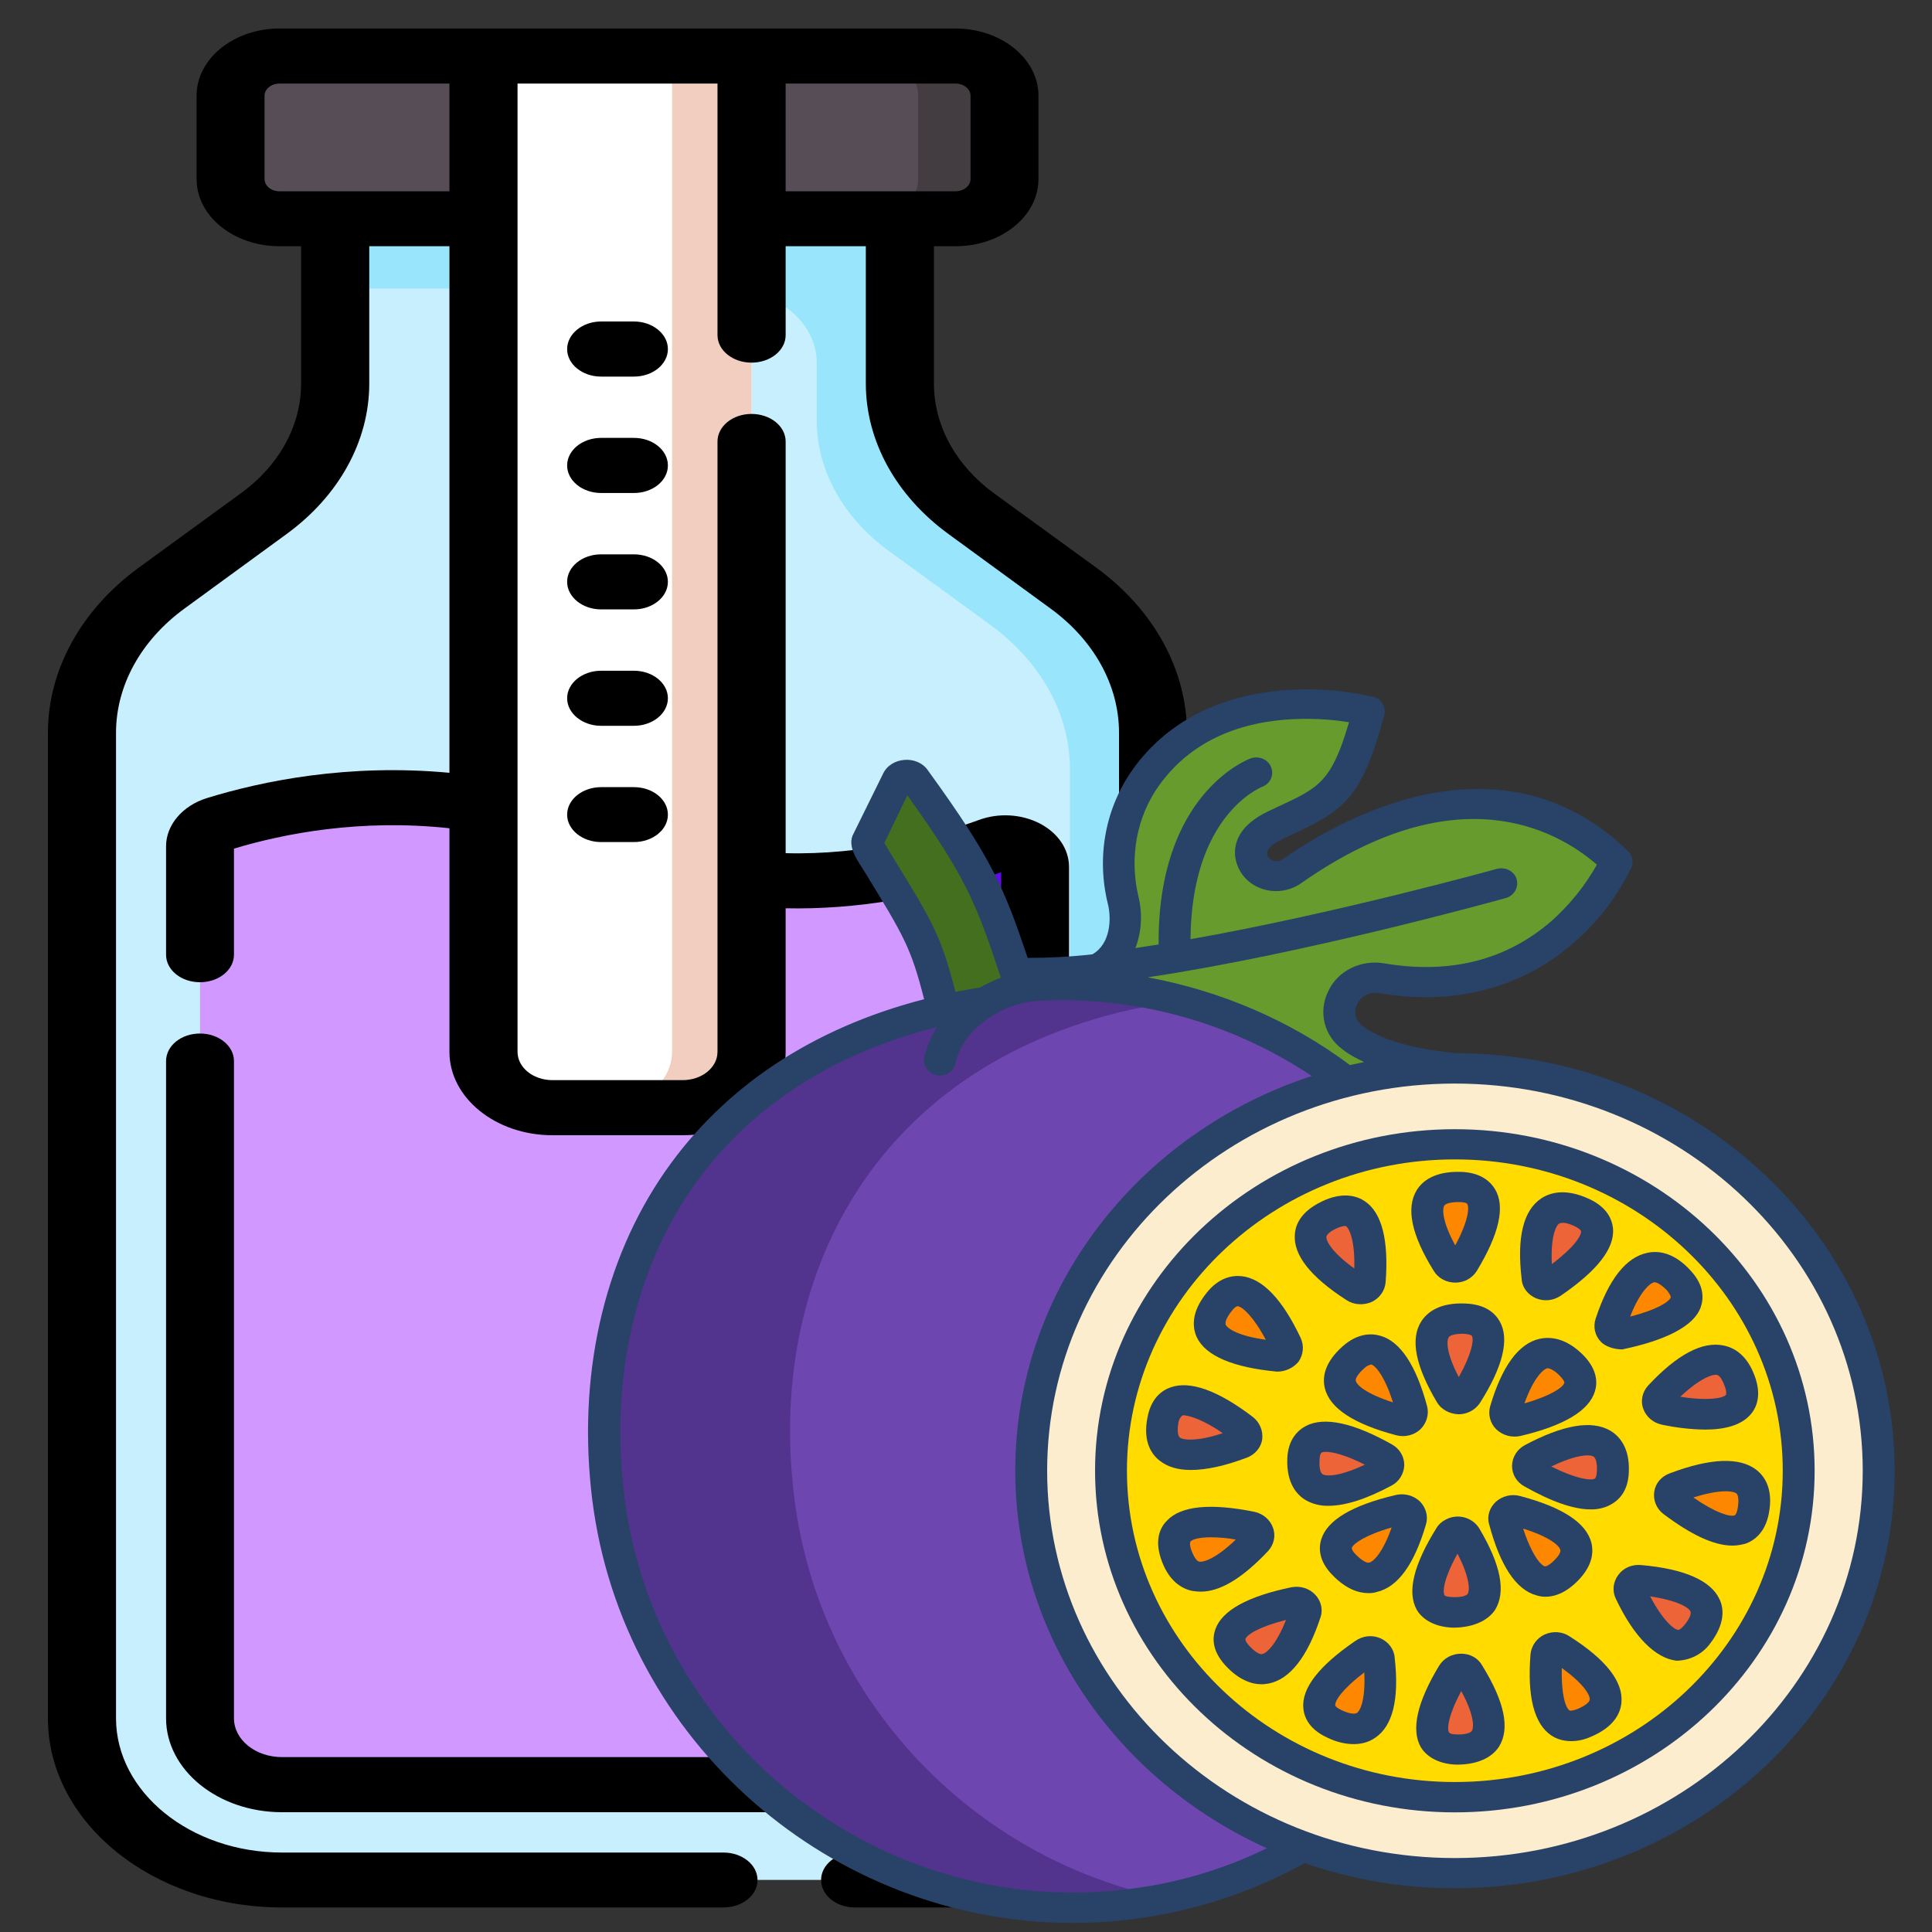 <?xml version="1.0" encoding="UTF-8"?>
<svg xmlns="http://www.w3.org/2000/svg" xmlns:xlink="http://www.w3.org/1999/xlink" width="40px" height="40px" viewBox="0 0 40 40" version="1.1">
<rect x="0" y="0" width="40" height="40" fill="#333333" stroke="none"/>
<g id="surface1">
<path style=" stroke:none;fill-rule:nonzero;fill:rgb(78.431%,93.725%,99.608%);fill-opacity:1;" d="M 18.629 7.941 L 18.629 4.527 L 10.938 2.27 L 6.938 4.527 L 6.938 7.941 C 6.938 8.969 6.402 9.949 5.457 10.637 L 3.344 12.18 C 2.297 12.941 1.699 14.031 1.699 15.172 L 1.699 35.574 C 1.699 37.426 3.551 38.922 5.84 38.922 L 19.73 38.922 C 22.02 38.922 23.871 37.426 23.871 35.574 L 23.871 15.172 C 23.871 14.031 23.273 12.941 22.227 12.18 L 20.113 10.637 C 19.168 9.949 18.629 8.969 18.629 7.941 Z M 18.629 7.941 "/>
<path style=" stroke:none;fill-rule:nonzero;fill:rgb(60%,90.196%,98.824%);fill-opacity:1;" d="M 22.227 12.18 L 20.113 10.637 C 19.168 9.949 18.629 8.969 18.629 7.941 L 18.629 4.527 L 10.938 2.27 L 6.938 4.527 L 6.938 5.973 L 15.008 5.973 C 16.059 5.973 16.91 6.66 16.91 7.512 L 16.91 8.703 C 16.91 9.73 17.449 10.707 18.391 11.398 L 20.504 12.938 C 21.555 13.703 22.152 14.789 22.152 15.93 L 22.152 35.574 C 22.152 37.426 20.297 38.922 18.012 38.922 L 19.73 38.922 C 22.02 38.922 23.871 37.426 23.871 35.574 L 23.871 15.172 C 23.871 14.031 23.273 12.941 22.227 12.18 Z M 22.227 12.18 "/>
<path style=" stroke:none;fill-rule:nonzero;fill:rgb(34.118%,30.196%,33.725%);fill-opacity:1;" d="M 19.781 4.527 L 5.789 4.527 C 5.227 4.527 4.773 4.16 4.773 3.707 L 4.773 1.98 C 4.773 1.527 5.227 1.16 5.789 1.16 L 19.781 1.16 C 20.344 1.16 20.797 1.527 20.797 1.98 L 20.797 3.707 C 20.797 4.16 20.344 4.527 19.781 4.527 Z M 19.781 4.527 "/>
<path style=" stroke:none;fill-rule:nonzero;fill:rgb(26.275%,23.922%,25.49%);fill-opacity:1;" d="M 19.781 1.16 L 17.996 1.16 C 18.555 1.16 19.008 1.527 19.008 1.98 L 19.008 3.707 C 19.008 4.16 18.555 4.527 17.996 4.527 L 19.781 4.527 C 20.344 4.527 20.797 4.16 20.797 3.707 L 20.797 1.98 C 20.797 1.527 20.344 1.16 19.781 1.16 Z M 19.781 1.16 "/>
<path style=" stroke:none;fill-rule:nonzero;fill:rgb(81.961%,60%,100%);fill-opacity:1;" d="M 12.785 17.477 C 9.309 15.977 6.145 16.559 4.535 17.055 C 4.297 17.129 4.141 17.316 4.141 17.52 L 4.141 35.574 C 4.141 36.332 4.898 36.949 5.84 36.949 L 19.73 36.949 C 20.668 36.949 21.43 36.332 21.43 35.574 L 21.43 17.949 C 21.43 17.586 20.965 17.344 20.555 17.496 C 18.68 18.176 15.762 18.758 12.785 17.477 Z M 12.785 17.477 "/>
<path style=" stroke:none;fill-rule:nonzero;fill:rgb(39.216%,3.529%,92.549%);fill-opacity:1;" d="M 20.555 17.496 C 20.152 17.641 19.695 17.785 19.203 17.906 C 19.207 17.918 19.207 17.934 19.207 17.949 L 19.207 35.574 C 19.207 36.332 18.445 36.949 17.508 36.949 L 19.73 36.949 C 20.668 36.949 21.43 36.332 21.43 35.574 L 21.43 17.949 C 21.43 17.586 20.965 17.344 20.555 17.496 Z M 20.555 17.496 "/>
<path style=" stroke:none;fill-rule:nonzero;fill:rgb(100%,100%,100%);fill-opacity:1;" d="M 14.133 22.934 L 11.438 22.934 C 10.648 22.934 10.012 22.414 10.012 21.777 L 10.012 1.16 L 15.559 1.16 L 15.559 21.777 C 15.559 22.414 14.922 22.934 14.133 22.934 Z M 14.133 22.934 "/>
<path style=" stroke:none;fill-rule:nonzero;fill:rgb(94.902%,80.784%,75.294%);fill-opacity:1;" d="M 13.914 1.16 L 13.914 21.777 C 13.914 22.414 13.277 22.934 12.488 22.934 L 14.133 22.934 C 14.922 22.934 15.559 22.414 15.559 21.777 L 15.559 1.16 Z M 13.914 1.16 "/>
<path style=" stroke:none;fill-rule:nonzero;fill:rgb(0%,0%,0%);fill-opacity:1;" d="M 22.699 11.754 L 20.582 10.215 C 19.789 9.637 19.336 8.809 19.336 7.941 L 19.336 5.098 L 19.781 5.098 C 20.73 5.098 21.5 4.477 21.5 3.707 L 21.5 1.98 C 21.5 1.215 20.73 0.59 19.781 0.59 L 5.789 0.59 C 4.84 0.59 4.07 1.215 4.07 1.98 L 4.07 3.707 C 4.07 4.477 4.84 5.098 5.789 5.098 L 6.234 5.098 L 6.234 7.941 C 6.234 8.809 5.781 9.637 4.984 10.215 L 2.871 11.754 C 1.68 12.625 0.992 13.871 0.992 15.172 L 0.992 35.574 C 0.992 37.734 3.168 39.492 5.84 39.492 L 14.98 39.492 C 15.367 39.492 15.684 39.238 15.684 38.926 C 15.684 38.609 15.367 38.355 14.98 38.355 L 5.84 38.355 C 3.945 38.355 2.402 37.105 2.402 35.574 L 2.402 15.172 C 2.402 14.195 2.918 13.258 3.816 12.602 L 5.93 11.059 C 7.02 10.266 7.645 9.129 7.645 7.941 L 7.645 5.098 L 9.305 5.098 L 9.305 16 C 7.211 15.805 5.438 16.168 4.285 16.523 C 3.777 16.68 3.438 17.082 3.438 17.52 L 3.438 19.766 C 3.438 20.082 3.75 20.336 4.141 20.336 C 4.527 20.336 4.844 20.082 4.844 19.766 L 4.844 17.57 C 5.879 17.258 7.457 16.949 9.305 17.148 L 9.305 21.777 C 9.305 22.73 10.262 23.504 11.438 23.504 L 14.133 23.504 C 15.309 23.504 16.266 22.73 16.266 21.777 L 16.266 18.805 C 17.711 18.836 19.238 18.582 20.727 18.059 L 20.727 35.574 C 20.727 36.02 20.281 36.379 19.73 36.379 L 5.84 36.379 C 5.289 36.379 4.844 36.02 4.844 35.574 L 4.844 21.969 C 4.844 21.652 4.527 21.398 4.141 21.398 C 3.75 21.398 3.438 21.652 3.438 21.969 L 3.438 35.574 C 3.438 36.645 4.512 37.52 5.84 37.52 L 19.73 37.52 C 21.055 37.52 22.133 36.645 22.133 35.574 L 22.133 17.949 C 22.133 17.586 21.91 17.25 21.531 17.051 C 21.152 16.855 20.68 16.824 20.266 16.977 C 19.309 17.324 17.867 17.707 16.266 17.664 L 16.266 9.141 C 16.266 8.824 15.949 8.57 15.559 8.57 C 15.172 8.57 14.855 8.824 14.855 9.141 L 14.855 21.777 C 14.855 22.102 14.531 22.363 14.133 22.363 L 11.438 22.363 C 11.039 22.363 10.715 22.102 10.715 21.777 L 10.715 1.73 L 14.855 1.73 L 14.855 6.938 C 14.855 7.254 15.172 7.508 15.559 7.508 C 15.949 7.508 16.266 7.254 16.266 6.938 L 16.266 5.098 L 17.926 5.098 L 17.926 7.941 C 17.926 9.129 18.551 10.266 19.641 11.059 L 21.754 12.602 C 22.652 13.258 23.168 14.191 23.168 15.172 L 23.168 35.574 C 23.168 37.105 21.625 38.355 19.73 38.355 L 17.703 38.355 C 17.312 38.355 17 38.609 17 38.922 C 17 39.238 17.312 39.492 17.703 39.492 L 19.73 39.492 C 22.402 39.492 24.574 37.734 24.574 35.574 L 24.574 15.172 C 24.574 13.871 23.891 12.625 22.699 11.754 Z M 5.477 3.707 L 5.477 1.98 C 5.477 1.844 5.617 1.73 5.789 1.73 L 9.305 1.73 L 9.305 3.961 L 5.789 3.961 C 5.617 3.961 5.477 3.848 5.477 3.707 Z M 20.094 1.98 L 20.094 3.707 C 20.094 3.848 19.953 3.961 19.781 3.961 L 16.266 3.961 L 16.266 1.73 L 19.781 1.73 C 19.953 1.73 20.094 1.844 20.094 1.98 Z M 20.094 1.98 "/>
<path style=" stroke:none;fill-rule:nonzero;fill:rgb(0%,0%,0%);fill-opacity:1;" d="M 13.125 6.656 L 12.445 6.656 C 12.059 6.656 11.742 6.914 11.742 7.227 C 11.742 7.543 12.059 7.797 12.445 7.797 L 13.125 7.797 C 13.512 7.797 13.828 7.543 13.828 7.227 C 13.828 6.914 13.512 6.656 13.125 6.656 Z M 13.125 6.656 "/>
<path style=" stroke:none;fill-rule:nonzero;fill:rgb(0%,0%,0%);fill-opacity:1;" d="M 13.125 9.066 L 12.445 9.066 C 12.059 9.066 11.742 9.32 11.742 9.637 C 11.742 9.953 12.059 10.207 12.445 10.207 L 13.125 10.207 C 13.512 10.207 13.828 9.953 13.828 9.637 C 13.828 9.32 13.512 9.066 13.125 9.066 Z M 13.125 9.066 "/>
<path style=" stroke:none;fill-rule:nonzero;fill:rgb(0%,0%,0%);fill-opacity:1;" d="M 13.125 11.477 L 12.445 11.477 C 12.059 11.477 11.742 11.73 11.742 12.047 C 11.742 12.359 12.059 12.617 12.445 12.617 L 13.125 12.617 C 13.512 12.617 13.828 12.359 13.828 12.047 C 13.828 11.73 13.512 11.477 13.125 11.477 Z M 13.125 11.477 "/>
<path style=" stroke:none;fill-rule:nonzero;fill:rgb(0%,0%,0%);fill-opacity:1;" d="M 13.125 13.887 L 12.445 13.887 C 12.059 13.887 11.742 14.141 11.742 14.457 C 11.742 14.77 12.059 15.027 12.445 15.027 L 13.125 15.027 C 13.512 15.027 13.828 14.77 13.828 14.457 C 13.828 14.141 13.512 13.887 13.125 13.887 Z M 13.125 13.887 "/>
<path style=" stroke:none;fill-rule:nonzero;fill:rgb(0%,0%,0%);fill-opacity:1;" d="M 13.125 16.297 L 12.445 16.297 C 12.059 16.297 11.742 16.551 11.742 16.867 C 11.742 17.18 12.059 17.434 12.445 17.434 L 13.125 17.434 C 13.512 17.434 13.828 17.18 13.828 16.867 C 13.828 16.551 13.512 16.297 13.125 16.297 Z M 13.125 16.297 "/>
<path style=" stroke:none;fill-rule:nonzero;fill:rgb(40.784%,60.784%,17.647%);fill-opacity:1;" d="M 28.605 20.258 C 32.188 20.859 33.469 17.84 33.469 17.84 C 30.992 15.441 27.828 17.281 26.742 18.051 C 26.422 18.273 25.945 18.098 25.906 17.719 C 25.883 17.516 25.992 17.293 26.406 17.094 C 27.512 16.57 27.863 16.52 28.336 14.727 C 28.336 14.727 25.277 13.938 23.723 16.098 C 23.191 16.844 23.035 17.773 23.25 18.648 C 23.371 19.141 23.262 19.809 22.711 20.062 C 22.07 20.129 21.492 20.16 21.023 20.133 C 21.059 20.238 21.094 20.344 21.129 20.453 L 27.867 22.395 C 28.598 22.211 29.352 22.117 30.109 22.117 C 29.023 22.016 28.375 21.773 27.996 21.488 C 27.41 21.043 27.855 20.133 28.605 20.258 Z M 28.605 20.258 "/>
<path style=" stroke:none;fill-rule:nonzero;fill:rgb(43.137%,27.451%,68.627%);fill-opacity:1;" d="M 21.438 20.41 C 21.332 20.414 21.234 20.43 21.133 20.453 L 19.535 20.91 C 14.242 22.117 12.023 26.461 12.598 31.016 C 13.25 36.258 18.039 40.023 23.285 39.434 C 24.586 39.289 25.844 38.875 26.965 38.227 L 27.875 22.395 C 26.086 21.027 23.82 20.27 21.438 20.41 Z M 21.438 20.41 "/>
<path style=" stroke:none;fill-rule:nonzero;fill:rgb(32.157%,20%,55.686%);fill-opacity:1;" d="M 23.383 20.91 C 23.664 20.848 23.953 20.793 24.25 20.746 C 24.285 20.723 24.324 20.703 24.355 20.688 C 23.406 20.445 22.422 20.352 21.438 20.41 C 21.332 20.414 21.234 20.43 21.133 20.453 L 19.535 20.91 C 14.242 22.117 12.023 26.461 12.598 31.016 C 13.25 36.258 18.039 40.023 23.285 39.434 C 23.57 39.402 23.852 39.355 24.129 39.301 C 20.168 38.488 16.969 35.227 16.445 31.008 C 15.871 26.461 18.09 22.117 23.383 20.91 Z M 23.383 20.91 "/>
<path style=" stroke:none;fill-rule:nonzero;fill:rgb(26.275%,43.529%,11.765%);fill-opacity:1;" d="M 21.031 20.133 C 21.062 20.238 21.102 20.344 21.133 20.453 C 20.875 20.512 20.629 20.609 20.398 20.746 C 20.102 20.793 19.809 20.844 19.527 20.91 C 19.156 19.418 19.062 19.336 17.977 17.562 C 17.945 17.508 17.941 17.445 17.969 17.387 L 18.566 16.152 C 18.617 16.055 18.738 16.012 18.84 16.059 C 18.875 16.074 18.902 16.098 18.926 16.129 C 20.309 18.023 20.492 18.535 21.031 20.133 Z M 21.031 20.133 "/>
<path style=" stroke:none;fill-rule:nonzero;fill:rgb(98.431%,92.941%,80.784%);fill-opacity:1;" d="M 30.121 22.117 C 34.973 22.117 38.895 25.848 38.895 30.449 C 38.895 35.051 34.965 38.781 30.121 38.781 C 25.277 38.781 21.355 35.051 21.355 30.449 C 21.355 25.848 25.277 22.117 30.121 22.117 Z M 30.121 22.117 "/>
<path style=" stroke:none;fill-rule:nonzero;fill:rgb(100%,85.882%,0%);fill-opacity:1;" d="M 30.121 23.691 C 34.055 23.691 37.234 26.719 37.23 30.457 C 37.227 34.191 34.043 37.215 30.109 37.211 C 26.188 37.211 23.004 34.18 23.004 30.449 C 23.004 26.715 26.191 23.691 30.121 23.691 Z M 30.121 23.691 "/>
<path style=" stroke:none;fill-rule:nonzero;fill:rgb(99.608%,52.941%,0%);fill-opacity:1;" d="M 34.695 30.797 C 35.27 30.582 36.504 30.227 36.301 31.281 C 36.141 32.121 35.113 31.457 34.648 31.098 C 34.562 31.035 34.555 30.926 34.621 30.848 C 34.637 30.828 34.664 30.805 34.695 30.797 Z M 34.695 30.797 "/>
<path style=" stroke:none;fill-rule:nonzero;fill:rgb(92.549%,39.216%,21.569%);fill-opacity:1;" d="M 36.031 28.637 C 36.289 29.457 35.059 29.301 34.473 29.18 C 34.371 29.16 34.305 29.066 34.328 28.973 C 34.332 28.941 34.352 28.914 34.371 28.887 C 34.777 28.453 35.715 27.613 36.031 28.637 Z M 36.031 28.637 "/>
<path style=" stroke:none;fill-rule:nonzero;fill:rgb(92.549%,39.216%,21.569%);fill-opacity:1;" d="M 33.938 32.711 C 34.555 32.77 35.816 32.984 35.137 33.84 C 34.586 34.523 33.996 33.484 33.75 32.961 C 33.707 32.875 33.75 32.77 33.844 32.727 C 33.871 32.711 33.906 32.707 33.938 32.711 Z M 33.938 32.711 "/>
<path style=" stroke:none;fill-rule:nonzero;fill:rgb(99.608%,52.941%,0%);fill-opacity:1;" d="M 34.762 26.516 C 35.352 27.164 34.156 27.504 33.574 27.625 C 33.477 27.645 33.371 27.582 33.348 27.488 C 33.344 27.457 33.344 27.426 33.355 27.395 C 33.535 26.836 34.027 25.707 34.762 26.516 Z M 34.762 26.516 "/>
<path style=" stroke:none;fill-rule:nonzero;fill:rgb(92.549%,39.216%,21.569%);fill-opacity:1;" d="M 31.727 30.199 C 32.266 29.914 33.438 29.398 33.387 30.473 C 33.348 31.328 32.238 30.801 31.723 30.508 C 31.633 30.457 31.602 30.348 31.656 30.262 C 31.68 30.234 31.699 30.215 31.727 30.199 Z M 31.727 30.199 "/>
<path style=" stroke:none;fill-rule:nonzero;fill:rgb(99.608%,52.941%,0%);fill-opacity:1;" d="M 32.309 34.133 C 32.82 34.461 33.82 35.23 32.793 35.668 C 31.969 36.02 31.969 34.84 32.02 34.27 C 32.023 34.168 32.117 34.098 32.223 34.102 C 32.254 34.105 32.281 34.117 32.309 34.133 Z M 32.309 34.133 "/>
<path style=" stroke:none;fill-rule:nonzero;fill:rgb(92.549%,39.216%,21.569%);fill-opacity:1;" d="M 32.746 25.105 C 33.559 25.477 32.605 26.238 32.117 26.574 C 32.035 26.633 31.914 26.617 31.855 26.531 C 31.836 26.508 31.82 26.48 31.82 26.449 C 31.754 25.863 31.727 24.641 32.746 25.105 Z M 32.746 25.105 "/>
<path style=" stroke:none;fill-rule:nonzero;fill:rgb(99.608%,52.941%,0%);fill-opacity:1;" d="M 32.547 28.281 C 33.156 28.914 31.98 29.285 31.398 29.426 C 31.297 29.453 31.195 29.395 31.168 29.297 C 31.16 29.266 31.16 29.234 31.168 29.207 C 31.336 28.645 31.781 27.492 32.547 28.281 Z M 32.547 28.281 "/>
<path style=" stroke:none;fill-rule:nonzero;fill:rgb(99.608%,52.941%,0%);fill-opacity:1;" d="M 31.383 31.277 C 31.977 31.434 33.184 31.855 32.355 32.582 C 31.688 33.16 31.297 32.043 31.148 31.488 C 31.121 31.395 31.184 31.297 31.289 31.27 C 31.32 31.266 31.355 31.266 31.383 31.277 Z M 31.383 31.277 "/>
<path style=" stroke:none;fill-rule:nonzero;fill:rgb(92.549%,39.216%,21.569%);fill-opacity:1;" d="M 30.414 34.641 C 30.727 35.145 31.281 36.25 30.156 36.223 C 29.254 36.203 29.793 35.137 30.09 34.645 C 30.141 34.562 30.254 34.531 30.348 34.578 C 30.371 34.586 30.398 34.613 30.414 34.641 Z M 30.414 34.641 "/>
<path style=" stroke:none;fill-rule:nonzero;fill:rgb(92.549%,39.216%,21.569%);fill-opacity:1;" d="M 30.32 27.301 C 31.223 27.336 30.668 28.391 30.359 28.883 C 30.305 28.969 30.188 29 30.102 28.945 C 30.074 28.93 30.051 28.91 30.035 28.883 C 29.73 28.371 29.191 27.258 30.32 27.301 Z M 30.32 27.301 "/>
<path style=" stroke:none;fill-rule:nonzero;fill:rgb(92.549%,39.216%,21.569%);fill-opacity:1;" d="M 30.336 31.805 C 30.641 32.316 31.18 33.422 30.051 33.379 C 29.148 33.344 29.703 32.289 30.012 31.797 C 30.066 31.715 30.184 31.684 30.27 31.734 C 30.297 31.758 30.32 31.777 30.336 31.805 Z M 30.336 31.805 "/>
<path style=" stroke:none;fill-rule:nonzero;fill:rgb(99.608%,52.941%,0%);fill-opacity:1;" d="M 30.223 24.574 C 31.121 24.594 30.59 25.66 30.289 26.152 C 30.238 26.234 30.121 26.266 30.027 26.219 C 30 26.203 29.98 26.184 29.961 26.156 C 29.656 25.648 29.094 24.547 30.223 24.574 Z M 30.223 24.574 "/>
<path style=" stroke:none;fill-rule:nonzero;fill:rgb(99.608%,52.941%,0%);fill-opacity:1;" d="M 29.227 29.191 C 29.254 29.285 29.191 29.383 29.09 29.41 C 29.055 29.418 29.023 29.418 28.988 29.41 C 28.395 29.254 27.188 28.832 28.016 28.105 C 28.684 27.52 29.078 28.637 29.227 29.191 Z M 29.227 29.191 "/>
<path style=" stroke:none;fill-rule:nonzero;fill:rgb(99.608%,52.941%,0%);fill-opacity:1;" d="M 28.98 31.254 C 29.078 31.23 29.184 31.285 29.211 31.387 C 29.215 31.418 29.215 31.449 29.211 31.473 C 29.043 32.039 28.598 33.188 27.828 32.398 C 27.215 31.766 28.395 31.395 28.98 31.254 Z M 28.98 31.254 "/>
<path style=" stroke:none;fill-rule:nonzero;fill:rgb(92.549%,39.216%,21.569%);fill-opacity:1;" d="M 28.648 30.172 C 28.738 30.227 28.77 30.336 28.715 30.418 C 28.699 30.445 28.676 30.465 28.648 30.48 C 28.109 30.77 26.938 31.281 26.988 30.211 C 27.023 29.359 28.133 29.883 28.648 30.172 Z M 28.648 30.172 "/>
<path style=" stroke:none;fill-rule:nonzero;fill:rgb(99.608%,52.941%,0%);fill-opacity:1;" d="M 28.555 34.348 C 28.621 34.934 28.648 36.156 27.633 35.691 C 26.816 35.32 27.77 34.555 28.258 34.223 C 28.34 34.164 28.461 34.18 28.523 34.262 C 28.539 34.289 28.551 34.32 28.555 34.348 Z M 28.555 34.348 "/>
<path style=" stroke:none;fill-rule:nonzero;fill:rgb(92.549%,39.216%,21.569%);fill-opacity:1;" d="M 27.582 25.129 C 28.406 24.777 28.406 25.957 28.359 26.527 C 28.352 26.625 28.258 26.699 28.152 26.695 C 28.121 26.695 28.09 26.684 28.062 26.664 C 27.551 26.336 26.551 25.566 27.582 25.129 Z M 27.582 25.129 "/>
<path style=" stroke:none;fill-rule:nonzero;fill:rgb(92.549%,39.216%,21.569%);fill-opacity:1;" d="M 26.809 33.172 C 26.906 33.152 27.012 33.215 27.031 33.309 C 27.039 33.34 27.039 33.371 27.027 33.395 C 26.84 33.957 26.355 35.09 25.621 34.273 C 25.027 33.625 26.219 33.293 26.809 33.172 Z M 26.809 33.172 "/>
<path style=" stroke:none;fill-rule:nonzero;fill:rgb(99.608%,52.941%,0%);fill-opacity:1;" d="M 26.625 27.832 C 26.668 27.922 26.625 28.027 26.531 28.066 C 26.504 28.078 26.473 28.086 26.438 28.086 C 25.824 28.027 24.559 27.812 25.242 26.957 C 25.789 26.277 26.379 27.312 26.625 27.832 Z M 26.625 27.832 "/>
<path style=" stroke:none;fill-rule:nonzero;fill:rgb(99.608%,52.941%,0%);fill-opacity:1;" d="M 25.906 31.609 C 26.004 31.629 26.07 31.727 26.047 31.82 C 26.043 31.852 26.027 31.875 26.004 31.902 C 25.598 32.34 24.664 33.184 24.34 32.152 C 24.086 31.332 25.316 31.488 25.906 31.609 Z M 25.906 31.609 "/>
<path style=" stroke:none;fill-rule:nonzero;fill:rgb(92.549%,39.216%,21.569%);fill-opacity:1;" d="M 25.73 29.582 C 25.812 29.645 25.824 29.754 25.758 29.832 C 25.734 29.859 25.707 29.875 25.68 29.887 C 25.109 30.102 23.871 30.457 24.074 29.398 C 24.238 28.555 25.262 29.223 25.73 29.582 Z M 25.73 29.582 "/>
<path style=" stroke:none;fill-rule:nonzero;fill:rgb(15.686%,25.882%,40.784%);fill-opacity:1;" d="M 30.148 21.805 C 29.242 21.715 28.59 21.527 28.211 21.242 C 28.066 21.137 28.016 20.949 28.098 20.793 C 28.172 20.625 28.359 20.531 28.543 20.562 C 30.527 20.895 31.848 20.172 32.605 19.5 C 33.102 19.066 33.496 18.539 33.777 17.957 C 33.828 17.848 33.801 17.711 33.707 17.621 C 32.559 16.508 31.145 16.117 29.516 16.449 C 28.215 16.723 27.098 17.406 26.551 17.793 C 26.438 17.871 26.254 17.82 26.234 17.684 C 26.227 17.484 26.594 17.359 26.77 17.27 C 27.82 16.781 28.203 16.523 28.66 14.801 C 28.703 14.633 28.598 14.465 28.43 14.426 C 27.828 14.289 27.207 14.242 26.594 14.289 C 25.234 14.395 24.152 14.957 23.461 15.918 C 22.887 16.719 22.695 17.734 22.938 18.719 C 23.016 19.031 22.988 19.547 22.617 19.758 C 22.172 19.809 21.723 19.832 21.277 19.832 C 20.793 18.395 20.551 17.797 19.211 15.949 C 18.988 15.625 18.441 15.672 18.281 16.023 L 17.676 17.25 C 17.516 17.523 17.773 17.84 17.914 18.07 C 18.715 19.383 18.859 19.613 19.133 20.688 C 16.828 21.281 14.992 22.5 13.773 24.25 C 12.48 26.109 11.949 28.523 12.262 31.051 C 12.895 36.082 17.238 39.812 22.207 39.812 C 23.898 39.812 25.547 39.383 27.012 38.574 C 27.984 38.914 29.035 39.094 30.121 39.094 C 35.141 39.094 39.227 35.219 39.227 30.449 C 39.227 25.691 35.156 21.82 30.148 21.805 Z M 24 16.258 C 24.582 15.449 25.461 14.992 26.621 14.898 C 27.059 14.867 27.496 14.883 27.93 14.953 C 27.57 16.184 27.309 16.309 26.473 16.695 C 26.406 16.727 26.328 16.766 26.258 16.797 C 25.641 17.09 25.543 17.469 25.574 17.734 C 25.609 18.02 25.797 18.266 26.07 18.379 C 26.355 18.5 26.688 18.461 26.934 18.289 C 30.133 16.043 32.195 17.152 33.062 17.902 C 32.82 18.332 32.508 18.723 32.133 19.059 C 31.195 19.879 30.027 20.176 28.656 19.945 C 28.172 19.863 27.688 20.102 27.496 20.531 C 27.293 20.949 27.41 21.445 27.797 21.727 C 27.922 21.828 28.078 21.91 28.242 21.988 C 28.145 22.008 28.051 22.031 27.949 22.051 C 26.727 21.137 25.297 20.52 23.762 20.234 C 26.965 19.758 30.953 18.656 31.172 18.594 C 31.348 18.547 31.445 18.375 31.402 18.207 C 31.355 18.039 31.172 17.945 30.996 17.988 L 30.992 17.988 C 30.941 18.004 27.637 18.918 24.648 19.445 C 24.668 16.898 26.066 16.32 26.133 16.289 C 26.301 16.227 26.383 16.043 26.316 15.883 C 26.254 15.719 26.059 15.641 25.891 15.703 C 25.809 15.734 23.965 16.449 23.988 19.555 C 23.828 19.578 23.664 19.605 23.508 19.629 C 23.637 19.281 23.656 18.918 23.57 18.562 C 23.379 17.75 23.531 16.91 24 16.258 Z M 18.488 17.75 L 18.309 17.453 L 18.785 16.465 C 20.027 18.199 20.211 18.715 20.723 20.242 C 20.566 20.301 20.426 20.367 20.289 20.445 C 20.117 20.473 19.945 20.504 19.781 20.535 C 19.48 19.371 19.32 19.105 18.488 17.75 Z M 23.25 39.125 C 18.188 39.695 13.559 36.039 12.926 30.977 C 12.629 28.598 13.129 26.328 14.332 24.594 C 15.477 22.949 17.207 21.816 19.398 21.266 C 19.277 21.461 19.188 21.668 19.137 21.891 C 19.102 22.055 19.215 22.223 19.391 22.258 C 19.566 22.297 19.742 22.188 19.781 22.02 L 19.781 22.016 C 19.945 21.227 20.863 20.754 21.457 20.723 C 23.469 20.605 25.477 21.156 27.16 22.277 C 23.59 23.445 21.02 26.668 21.02 30.449 C 21.02 33.898 23.152 36.875 26.23 38.266 C 25.301 38.719 24.297 39.012 23.25 39.125 Z M 30.121 38.469 C 25.465 38.469 21.68 34.871 21.68 30.449 C 21.68 26.031 25.465 22.434 30.121 22.434 C 34.777 22.434 38.566 26.031 38.566 30.449 C 38.566 34.871 34.777 38.469 30.121 38.469 Z M 30.121 38.469 "/>
<path style=" stroke:none;fill-rule:nonzero;fill:rgb(15.686%,25.882%,40.784%);fill-opacity:1;" d="M 30.121 23.379 C 26.016 23.379 22.672 26.547 22.672 30.449 C 22.672 34.352 26.016 37.523 30.121 37.523 C 34.23 37.523 37.57 34.352 37.57 30.449 C 37.57 26.547 34.23 23.379 30.121 23.379 Z M 30.121 36.895 C 26.379 36.895 23.332 34.004 23.332 30.449 C 23.332 26.898 26.379 24.004 30.121 24.004 C 33.867 24.004 36.91 26.898 36.91 30.449 C 36.91 34.004 33.867 36.895 30.121 36.895 Z M 30.121 36.895 "/>
<path style=" stroke:none;fill-rule:nonzero;fill:rgb(15.686%,25.882%,40.784%);fill-opacity:1;" d="M 30.336 26.988 C 29.793 26.965 29.547 27.176 29.43 27.352 C 29.191 27.719 29.305 28.281 29.75 29.031 C 29.836 29.18 30.008 29.273 30.195 29.281 L 30.199 29.281 C 30.379 29.281 30.551 29.188 30.645 29.039 C 31.121 28.289 31.254 27.719 31.051 27.359 C 30.957 27.195 30.766 27.004 30.336 26.988 Z M 30.203 28.512 C 29.941 28.016 29.945 27.754 29.996 27.684 C 30.023 27.641 30.148 27.613 30.289 27.613 C 30.387 27.617 30.465 27.641 30.473 27.656 C 30.52 27.738 30.473 28.027 30.203 28.512 Z M 30.203 28.512 "/>
<path style=" stroke:none;fill-rule:nonzero;fill:rgb(15.686%,25.882%,40.784%);fill-opacity:1;" d="M 30.082 33.699 C 30.574 33.699 30.844 33.5 30.953 33.332 C 31.184 32.961 31.074 32.398 30.629 31.648 C 30.484 31.41 30.172 31.328 29.926 31.465 C 29.848 31.504 29.781 31.566 29.738 31.641 C 29.266 32.398 29.129 32.961 29.332 33.328 C 29.426 33.492 29.656 33.684 30.082 33.699 Z M 30.176 32.168 C 30.438 32.672 30.43 32.93 30.387 33 C 30.352 33.047 30.23 33.074 30.066 33.066 C 29.969 33.062 29.914 33.043 29.906 33.027 C 29.863 32.941 29.902 32.656 30.176 32.168 Z M 30.176 32.168 "/>
<path style=" stroke:none;fill-rule:nonzero;fill:rgb(15.686%,25.882%,40.784%);fill-opacity:1;" d="M 31.559 30.773 C 32.113 31.086 32.574 31.25 32.93 31.25 C 33.07 31.254 33.211 31.223 33.332 31.16 C 33.504 31.07 33.707 30.891 33.723 30.48 C 33.746 29.969 33.523 29.73 33.34 29.621 C 32.953 29.395 32.359 29.5 31.566 29.922 C 31.41 30.008 31.309 30.168 31.305 30.348 C 31.305 30.523 31.398 30.684 31.559 30.773 Z M 32.992 30.156 C 33.043 30.188 33.07 30.305 33.062 30.461 C 33.059 30.555 33.035 30.602 33.02 30.613 C 32.93 30.66 32.629 30.617 32.117 30.363 C 32.641 30.109 32.914 30.109 32.992 30.156 Z M 32.992 30.156 "/>
<path style=" stroke:none;fill-rule:nonzero;fill:rgb(15.686%,25.882%,40.784%);fill-opacity:1;" d="M 28.809 30.758 C 28.969 30.676 29.066 30.512 29.074 30.336 C 29.074 30.156 28.98 29.996 28.82 29.906 C 28.023 29.457 27.422 29.328 27.043 29.52 C 26.875 29.609 26.668 29.793 26.652 30.199 C 26.633 30.711 26.852 30.953 27.039 31.062 C 27.18 31.141 27.34 31.18 27.504 31.176 C 27.855 31.176 28.293 31.035 28.809 30.758 Z M 27.32 30.227 C 27.328 30.078 27.348 30.059 27.449 30.059 C 27.594 30.059 27.863 30.125 28.258 30.324 C 27.738 30.57 27.461 30.57 27.383 30.523 C 27.336 30.496 27.309 30.383 27.32 30.227 Z M 27.32 30.227 "/>
<path style=" stroke:none;fill-rule:nonzero;fill:rgb(15.686%,25.882%,40.784%);fill-opacity:1;" d="M 31.996 33.059 C 32.16 33.059 32.363 33 32.578 32.812 C 32.977 32.461 32.996 32.148 32.949 31.945 C 32.844 31.527 32.344 31.203 31.469 30.973 C 31.293 30.926 31.102 30.973 30.969 31.094 C 30.836 31.219 30.781 31.395 30.832 31.562 C 31.059 32.414 31.387 32.91 31.801 33.027 C 31.863 33.047 31.93 33.059 31.996 33.059 Z M 32.305 32.09 C 32.32 32.145 32.25 32.246 32.129 32.352 C 32.059 32.414 32.004 32.434 31.984 32.43 C 31.891 32.402 31.707 32.176 31.535 31.648 C 32.098 31.824 32.289 32.008 32.305 32.09 Z M 32.305 32.09 "/>
<path style=" stroke:none;fill-rule:nonzero;fill:rgb(15.686%,25.882%,40.784%);fill-opacity:1;" d="M 27.797 27.875 C 27.402 28.227 27.379 28.539 27.43 28.742 C 27.531 29.16 28.035 29.484 28.906 29.715 C 29.082 29.762 29.277 29.715 29.406 29.594 C 29.535 29.469 29.59 29.285 29.547 29.117 C 29.32 28.266 28.988 27.77 28.578 27.656 C 28.395 27.602 28.109 27.598 27.797 27.875 Z M 28.07 28.59 C 28.055 28.539 28.125 28.434 28.246 28.328 C 28.285 28.289 28.336 28.262 28.391 28.25 C 28.484 28.277 28.676 28.512 28.84 29.035 C 28.281 28.855 28.09 28.676 28.07 28.59 Z M 28.07 28.59 "/>
<path style=" stroke:none;fill-rule:nonzero;fill:rgb(15.686%,25.882%,40.784%);fill-opacity:1;" d="M 28.332 32.984 C 28.391 32.984 28.445 32.98 28.5 32.961 C 28.941 32.863 29.281 32.387 29.523 31.562 C 29.574 31.395 29.523 31.215 29.398 31.086 C 29.266 30.961 29.078 30.91 28.895 30.953 C 27.996 31.164 27.477 31.473 27.355 31.871 C 27.301 32.043 27.297 32.316 27.59 32.613 C 27.867 32.898 28.125 32.984 28.332 32.984 Z M 27.988 32.047 C 28.016 31.961 28.266 31.781 28.812 31.625 C 28.629 32.152 28.43 32.336 28.348 32.352 C 28.293 32.367 28.184 32.301 28.07 32.184 C 28.004 32.121 27.984 32.07 27.988 32.047 Z M 27.988 32.047 "/>
<path style=" stroke:none;fill-rule:nonzero;fill:rgb(15.686%,25.882%,40.784%);fill-opacity:1;" d="M 33.02 28.809 C 33.074 28.637 33.078 28.367 32.789 28.066 C 32.422 27.691 32.09 27.672 31.875 27.719 C 31.438 27.816 31.094 28.293 30.852 29.117 C 30.805 29.285 30.852 29.469 30.98 29.594 C 31.113 29.719 31.297 29.77 31.48 29.73 C 32.383 29.516 32.898 29.207 33.02 28.809 Z M 32.039 28.328 C 32.102 28.328 32.207 28.391 32.305 28.496 C 32.371 28.566 32.395 28.613 32.387 28.633 C 32.359 28.723 32.113 28.898 31.562 29.055 C 31.75 28.527 31.953 28.344 32.039 28.328 Z M 32.039 28.328 "/>
<path style=" stroke:none;fill-rule:nonzero;fill:rgb(15.686%,25.882%,40.784%);fill-opacity:1;" d="M 30.129 26.555 L 30.133 26.555 C 30.32 26.555 30.484 26.461 30.578 26.309 C 31.039 25.547 31.168 24.98 30.953 24.621 C 30.859 24.465 30.656 24.27 30.23 24.262 C 29.695 24.25 29.445 24.457 29.332 24.641 C 29.105 25.012 29.223 25.57 29.684 26.312 C 29.777 26.465 29.945 26.555 30.129 26.555 Z M 29.902 24.961 C 29.93 24.914 30.055 24.887 30.203 24.887 C 30.305 24.887 30.371 24.906 30.379 24.93 C 30.426 25.008 30.391 25.301 30.129 25.785 C 29.859 25.289 29.859 25.035 29.902 24.961 Z M 29.902 24.961 "/>
<path style=" stroke:none;fill-rule:nonzero;fill:rgb(15.686%,25.882%,40.784%);fill-opacity:1;" d="M 30.25 34.238 C 30.062 34.238 29.891 34.332 29.797 34.484 C 29.336 35.246 29.211 35.816 29.418 36.176 C 29.512 36.332 29.738 36.523 30.16 36.535 C 30.672 36.535 30.93 36.332 31.039 36.156 C 31.266 35.785 31.148 35.227 30.688 34.484 C 30.602 34.328 30.438 34.238 30.25 34.238 Z M 30.473 35.836 C 30.445 35.883 30.324 35.914 30.16 35.91 C 30.062 35.91 30.008 35.887 30 35.867 C 29.953 35.785 29.992 35.496 30.254 35.012 C 30.52 35.5 30.52 35.762 30.473 35.836 Z M 30.473 35.836 "/>
<path style=" stroke:none;fill-rule:nonzero;fill:rgb(15.686%,25.882%,40.784%);fill-opacity:1;" d="M 36.367 30.434 C 36.02 30.164 35.418 30.184 34.57 30.504 C 34.398 30.566 34.273 30.711 34.25 30.883 C 34.223 31.055 34.293 31.234 34.438 31.344 C 35.016 31.781 35.492 32 35.867 32 C 35.961 32 36.047 31.984 36.137 31.961 C 36.316 31.898 36.543 31.734 36.621 31.34 C 36.719 30.836 36.539 30.57 36.367 30.434 Z M 35.977 31.23 C 35.961 31.316 35.934 31.371 35.91 31.375 C 35.816 31.406 35.527 31.328 35.059 31.004 C 35.613 30.828 35.883 30.867 35.953 30.922 C 35.992 30.957 36.004 31.07 35.977 31.23 Z M 35.977 31.23 "/>
<path style=" stroke:none;fill-rule:nonzero;fill:rgb(15.686%,25.882%,40.784%);fill-opacity:1;" d="M 24.656 30.434 C 24.973 30.434 25.355 30.352 25.812 30.18 C 25.984 30.117 26.109 29.969 26.133 29.797 C 26.152 29.621 26.082 29.449 25.938 29.336 C 25.215 28.785 24.641 28.582 24.238 28.723 C 24.059 28.785 23.832 28.945 23.758 29.344 C 23.656 29.848 23.844 30.117 24.016 30.246 C 24.176 30.371 24.387 30.434 24.656 30.434 Z M 24.398 29.453 C 24.406 29.395 24.438 29.336 24.488 29.301 C 24.613 29.301 24.918 29.395 25.316 29.672 C 24.77 29.855 24.492 29.812 24.426 29.762 C 24.383 29.723 24.371 29.609 24.398 29.453 Z M 24.398 29.453 "/>
<path style=" stroke:none;fill-rule:nonzero;fill:rgb(15.686%,25.882%,40.784%);fill-opacity:1;" d="M 33.145 27.781 C 33.246 27.887 33.438 27.938 33.586 27.938 C 34.492 27.75 35.074 27.453 35.211 27.066 C 35.273 26.887 35.289 26.621 35.008 26.312 C 34.656 25.922 34.324 25.891 34.109 25.938 C 33.668 26.027 33.305 26.484 33.035 27.305 C 32.98 27.473 33.023 27.656 33.145 27.781 Z M 34.25 26.547 C 34.312 26.547 34.41 26.609 34.516 26.719 C 34.574 26.793 34.598 26.848 34.59 26.863 C 34.559 26.949 34.312 27.117 33.75 27.258 C 33.953 26.738 34.164 26.562 34.25 26.547 Z M 34.25 26.547 "/>
<path style=" stroke:none;fill-rule:nonzero;fill:rgb(15.686%,25.882%,40.784%);fill-opacity:1;" d="M 27.23 33.016 C 27.105 32.883 26.918 32.828 26.734 32.863 C 25.828 33.051 25.301 33.344 25.164 33.73 C 25.102 33.902 25.086 34.168 25.367 34.477 C 25.648 34.785 25.918 34.871 26.121 34.871 C 26.168 34.871 26.219 34.863 26.27 34.855 C 26.707 34.766 27.07 34.305 27.34 33.484 C 27.395 33.328 27.352 33.145 27.23 33.016 Z M 26.133 34.246 C 26.07 34.258 25.973 34.191 25.863 34.074 C 25.801 34.008 25.781 33.957 25.785 33.934 C 25.816 33.844 26.066 33.68 26.625 33.539 C 26.422 34.055 26.219 34.23 26.133 34.246 Z M 26.133 34.246 "/>
<path style=" stroke:none;fill-rule:nonzero;fill:rgb(15.686%,25.882%,40.784%);fill-opacity:1;" d="M 33.969 32.402 C 33.789 32.387 33.609 32.461 33.504 32.609 C 33.398 32.75 33.375 32.938 33.453 33.098 C 33.832 33.902 34.285 34.336 34.711 34.383 C 34.988 34.379 35.242 34.246 35.398 34.039 C 35.723 33.621 35.691 33.301 35.602 33.113 C 35.422 32.723 34.871 32.48 33.969 32.402 Z M 34.871 33.648 C 34.812 33.719 34.762 33.75 34.746 33.746 C 34.648 33.734 34.422 33.539 34.164 33.051 C 34.738 33.137 34.965 33.285 35 33.363 C 35.02 33.418 34.973 33.527 34.871 33.648 Z M 34.871 33.648 "/>
<path style=" stroke:none;fill-rule:nonzero;fill:rgb(15.686%,25.882%,40.784%);fill-opacity:1;" d="M 26.438 28.398 C 26.613 28.398 26.773 28.324 26.883 28.195 C 26.984 28.051 27.004 27.863 26.93 27.703 C 26.551 26.898 26.137 26.469 25.707 26.422 C 25.52 26.402 25.234 26.445 24.98 26.77 C 24.652 27.176 24.691 27.492 24.777 27.684 C 24.961 28.074 25.531 28.312 26.438 28.398 Z M 25.5 27.145 C 25.555 27.07 25.602 27.043 25.625 27.043 C 25.723 27.055 25.949 27.254 26.207 27.738 C 25.637 27.66 25.418 27.508 25.379 27.43 C 25.355 27.379 25.398 27.27 25.5 27.145 Z M 25.5 27.145 "/>
<path style=" stroke:none;fill-rule:nonzero;fill:rgb(15.686%,25.882%,40.784%);fill-opacity:1;" d="M 32.496 33.879 C 32.344 33.777 32.152 33.766 31.98 33.84 C 31.816 33.918 31.707 34.07 31.688 34.246 C 31.617 35.125 31.762 35.691 32.117 35.93 C 32.355 36.09 32.68 36.074 32.93 35.961 C 33.426 35.754 33.551 35.461 33.57 35.25 C 33.609 34.816 33.25 34.359 32.496 33.879 Z M 32.66 35.383 C 32.574 35.418 32.512 35.422 32.496 35.414 C 32.414 35.359 32.32 35.082 32.336 34.535 C 32.805 34.871 32.922 35.105 32.914 35.188 C 32.91 35.246 32.809 35.32 32.66 35.383 Z M 32.66 35.383 "/>
<path style=" stroke:none;fill-rule:nonzero;fill:rgb(15.686%,25.882%,40.784%);fill-opacity:1;" d="M 27.879 26.918 C 28.035 27.02 28.227 27.027 28.395 26.957 C 28.562 26.879 28.672 26.727 28.688 26.547 C 28.754 25.672 28.609 25.105 28.258 24.871 C 28.105 24.766 27.836 24.68 27.445 24.84 C 26.949 25.051 26.824 25.34 26.809 25.551 C 26.77 25.98 27.133 26.438 27.879 26.918 Z M 27.715 25.414 C 27.766 25.395 27.812 25.383 27.863 25.383 C 27.945 25.438 28.055 25.711 28.039 26.262 C 27.57 25.926 27.457 25.691 27.461 25.609 C 27.469 25.551 27.559 25.477 27.715 25.414 Z M 27.715 25.414 "/>
<path style=" stroke:none;fill-rule:nonzero;fill:rgb(15.686%,25.882%,40.784%);fill-opacity:1;" d="M 28.578 33.918 C 28.406 33.844 28.215 33.867 28.062 33.973 C 27.309 34.488 26.945 34.953 26.984 35.367 C 27 35.547 27.098 35.801 27.484 35.977 C 27.785 36.125 28.184 36.18 28.469 35.98 C 28.836 35.738 28.973 35.176 28.875 34.32 C 28.863 34.145 28.746 33.992 28.578 33.918 Z M 28.094 35.465 C 28.043 35.496 27.922 35.477 27.773 35.406 C 27.688 35.367 27.648 35.328 27.645 35.309 C 27.633 35.215 27.793 34.969 28.246 34.625 C 28.273 35.184 28.164 35.418 28.094 35.465 Z M 28.094 35.465 "/>
<path style=" stroke:none;fill-rule:nonzero;fill:rgb(15.686%,25.882%,40.784%);fill-opacity:1;" d="M 31.801 26.879 C 31.969 26.949 32.16 26.93 32.316 26.824 C 33.07 26.309 33.434 25.844 33.395 25.43 C 33.375 25.246 33.277 24.996 32.895 24.82 C 32.402 24.594 32.086 24.695 31.91 24.812 C 31.539 25.059 31.402 25.617 31.504 26.477 C 31.512 26.652 31.629 26.805 31.801 26.879 Z M 32.281 25.332 C 32.387 25.289 32.508 25.348 32.602 25.387 C 32.691 25.43 32.727 25.469 32.734 25.488 C 32.746 25.582 32.586 25.828 32.129 26.172 C 32.102 25.613 32.211 25.379 32.281 25.332 Z M 32.281 25.332 "/>
<path style=" stroke:none;fill-rule:nonzero;fill:rgb(15.686%,25.882%,40.784%);fill-opacity:1;" d="M 26.254 32.113 C 26.375 31.98 26.418 31.797 26.355 31.629 C 26.297 31.465 26.152 31.34 25.973 31.301 C 25.066 31.117 24.453 31.176 24.164 31.48 C 24.031 31.609 23.906 31.852 24.027 32.242 C 24.18 32.734 24.473 32.895 24.684 32.938 C 24.742 32.945 24.797 32.953 24.855 32.953 C 25.258 32.957 25.723 32.676 26.254 32.113 Z M 24.828 32.332 C 24.77 32.32 24.707 32.215 24.656 32.07 C 24.629 31.98 24.637 31.93 24.648 31.914 C 24.691 31.871 24.824 31.828 25.066 31.828 C 25.242 31.828 25.418 31.844 25.586 31.875 C 25.176 32.27 24.918 32.348 24.828 32.332 Z M 24.828 32.332 "/>
<path style=" stroke:none;fill-rule:nonzero;fill:rgb(15.686%,25.882%,40.784%);fill-opacity:1;" d="M 34.125 28.684 C 34.004 28.816 33.961 29 34.02 29.164 C 34.082 29.332 34.223 29.457 34.406 29.496 C 34.703 29.559 35 29.594 35.301 29.598 C 35.723 29.598 36.031 29.504 36.215 29.316 C 36.344 29.188 36.473 28.945 36.352 28.555 C 36.195 28.062 35.906 27.902 35.691 27.859 C 35.25 27.762 34.723 28.043 34.125 28.684 Z M 35.547 28.465 C 35.609 28.477 35.668 28.582 35.719 28.727 C 35.746 28.816 35.746 28.867 35.73 28.883 C 35.664 28.949 35.359 29.008 34.789 28.918 C 35.203 28.527 35.461 28.449 35.547 28.465 Z M 35.547 28.465 "/>
</g>
</svg>
